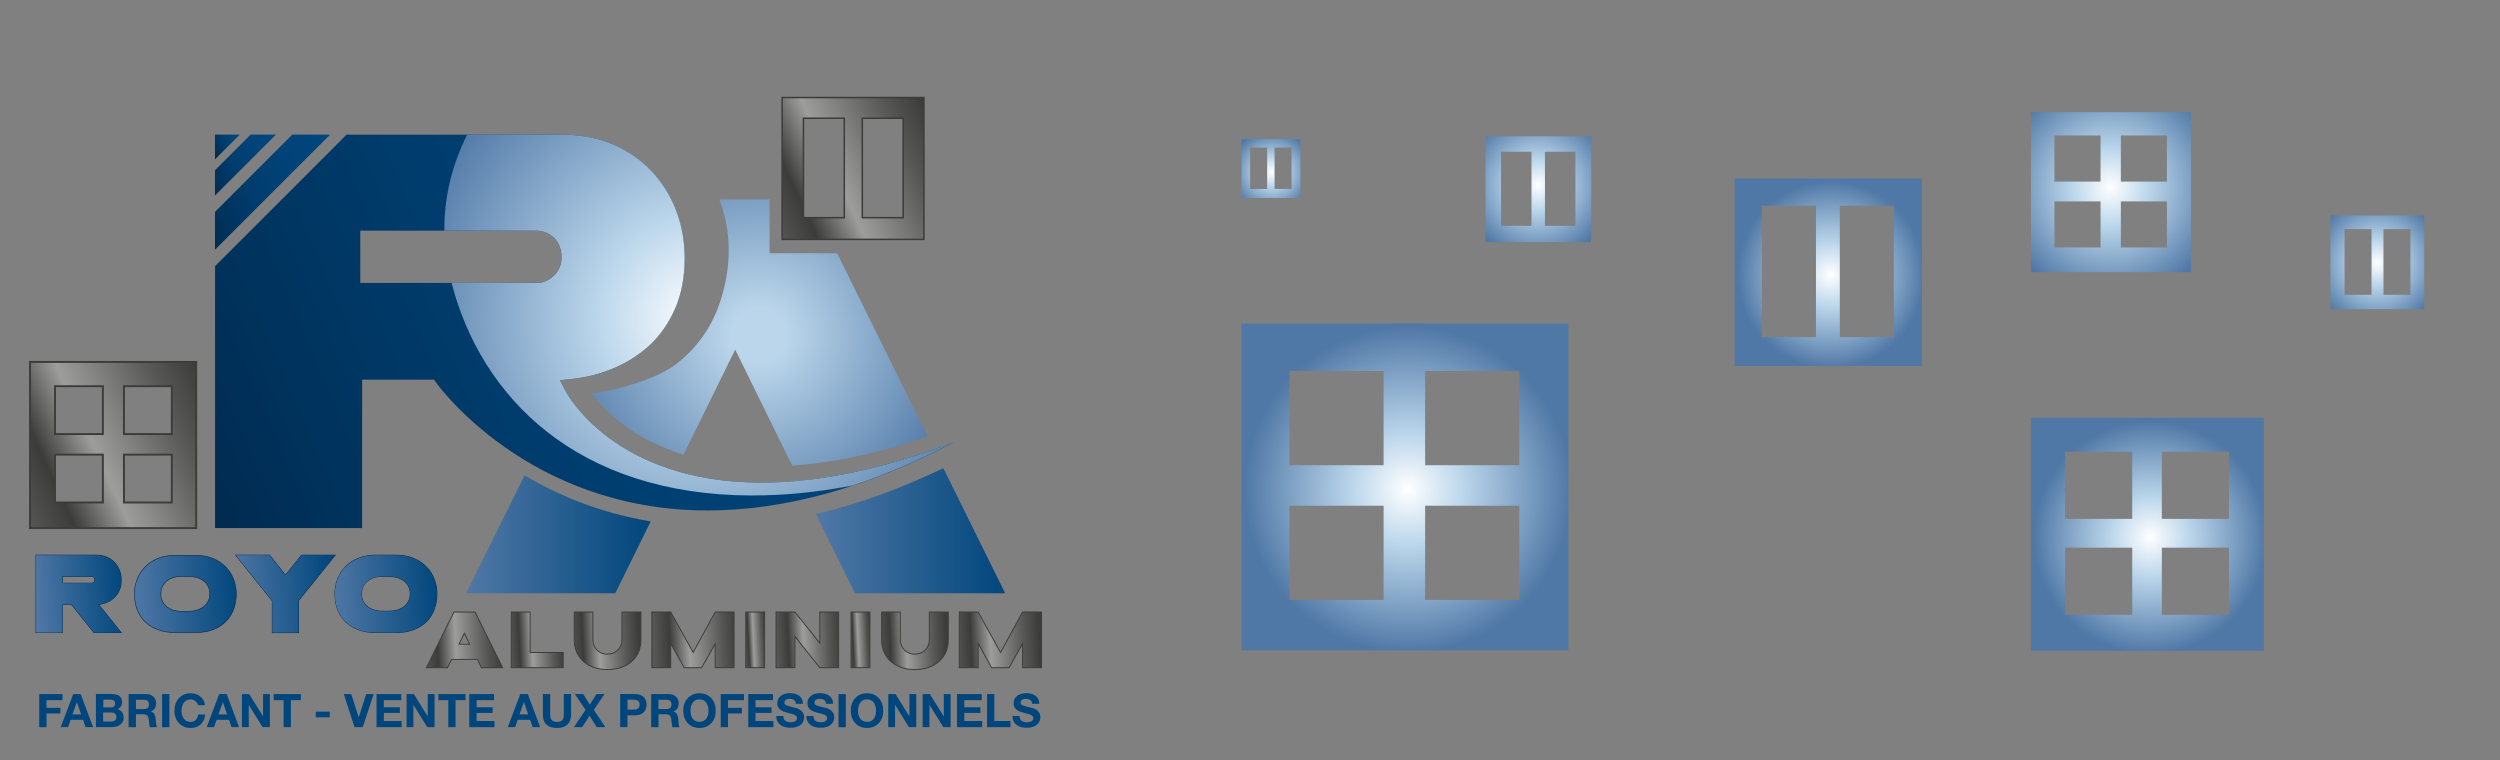 <svg xmlns="http://www.w3.org/2000/svg" xmlns:xlink="http://www.w3.org/1999/xlink" id="logo" viewBox="0 0 411.05 125.04"><rect x="0" y="0" width="411.05" height="125.04" fill="#808080" stroke="none"/><defs><linearGradient id="D&#xE9;grad&#xE9;_sans_nom_22" x1="-119.75" y1="81.51" x2="-118.75" y2="81.51" gradientTransform="translate(10645.95 -16719.03) rotate(-23.48) scale(137.18)" gradientUnits="userSpaceOnUse"><stop offset="0" stop-color="#012b51"></stop><stop offset=".01" stop-color="#012b51"></stop><stop offset=".15" stop-color="#00335d"></stop><stop offset=".4" stop-color="#003d6e"></stop><stop offset=".67" stop-color="#004378"></stop><stop offset="1" stop-color="#00467c"></stop></linearGradient><radialGradient id="D&#xE9;grad&#xE9;_sans_nom_30" cx="-110.66" cy="62.35" fx="-110.66" fy="62.35" r="1" gradientTransform="translate(-2621.55 5836.48) rotate(144.72) scale(50.38)" gradientUnits="userSpaceOnUse"><stop offset="0" stop-color="#fff"></stop><stop offset="0" stop-color="#fff"></stop><stop offset=".34" stop-color="#bbd6eb"></stop><stop offset="1" stop-color="#5078a6"></stop></radialGradient><linearGradient id="D&#xE9;grad&#xE9;_sans_nom_16" x1="-116.04" y1="120.57" x2="-115.04" y2="120.57" gradientTransform="translate(1908.6 -2165.13) rotate(-4.09) scale(17.61)" gradientUnits="userSpaceOnUse"><stop offset="0" stop-color="#5078a6"></stop><stop offset="1" stop-color="#00467c"></stop></linearGradient><linearGradient id="D&#xE9;grad&#xE9;_sans_nom_11" x1="-115.99" y1="121.74" x2="-114.99" y2="121.74" gradientTransform="translate(1874.29 -2126.9) rotate(-4.09) scale(17.16)" gradientUnits="userSpaceOnUse"><stop offset="0" stop-color="#5078a6"></stop><stop offset="1" stop-color="#00467c"></stop></linearGradient><linearGradient id="D&#xE9;grad&#xE9;_sans_nom_16-2" x1="-116.04" y1="120.58" x2="-115.04" y2="120.58" gradientTransform="translate(1941.47 -2165.04) rotate(-4.09) scale(17.61)" xlink:href="#D&#xE9;grad&#xE9;_sans_nom_16"></linearGradient><linearGradient id="D&#xE9;grad&#xE9;_sans_nom_12" x1="-115.66" y1="128.82" x2="-114.66" y2="128.82" gradientTransform="translate(1583.37 -1933.51) rotate(-4.09) scale(14.86)" gradientUnits="userSpaceOnUse"><stop offset="0" stop-color="#5078a6"></stop><stop offset="1" stop-color="#00467c"></stop></linearGradient><clipPath id="clippath"><path d="M76.35,104.12l.88,1.8h-1.75l.88-1.8ZM74.63,100.63l-4.52,9.15h3.46l.68-1.36h4.25l.64,1.36h3.49l-4.52-9.15h-3.48Z" fill="none" stroke-width="0"></path></clipPath><linearGradient id="D&#xE9;grad&#xE9;_sans_nom_19" x1="-113.8" y1="136.57" x2="-112.8" y2="136.57" gradientTransform="translate(1542.01 -1661.55) scale(12.94)" gradientUnits="userSpaceOnUse"><stop offset="0" stop-color="#575756"></stop><stop offset=".19" stop-color="#3c3c3b"></stop><stop offset=".42" stop-color="#9d9d9c"></stop><stop offset=".81" stop-color="#575756"></stop><stop offset="1" stop-color="#3c3c3b"></stop></linearGradient><clipPath id="clippath-1"><polygon points="84.07 100.63 84.07 109.77 84.07 109.78 92.6 109.78 92.6 107.28 87.16 107.28 87.16 100.63 84.07 100.63" fill="none" stroke-width="0"></polygon></clipPath><linearGradient id="D&#xE9;grad&#xE9;_sans_nom_19-2" x1="-111.88" y1="163.55" x2="-110.88" y2="163.55" gradientTransform="translate(1085.02 -1358.32) scale(8.95)" xlink:href="#D&#xE9;grad&#xE9;_sans_nom_19"></linearGradient><clipPath id="clippath-2"><path d="M102.25,100.63v4.57c0,.33-.06.64-.17.92-.12.28-.29.53-.5.75-.21.22-.47.39-.76.51-.3.12-.62.18-.97.18s-.66-.06-.95-.18c-.29-.12-.54-.29-.75-.5-.21-.21-.37-.46-.49-.75-.12-.29-.18-.59-.18-.93v-4.57h-3.08v4.56c0,.78.14,1.47.42,2.07.28.61.67,1.12,1.16,1.54.49.42,1.07.74,1.73.96.67.22,1.39.33,2.17.33s1.5-.11,2.17-.33c.67-.22,1.25-.54,1.75-.96.49-.42.88-.93,1.15-1.54.28-.6.42-1.29.42-2.07v-4.55h0s-3.11-.01-3.11-.01Z" fill="none" stroke-width="0"></path></clipPath><linearGradient id="D&#xE9;grad&#xE9;_sans_nom_19-3" x1="-113.21" y1="144.76" x2="-112.21" y2="144.76" gradientTransform="translate(1384.26 -1544.2) scale(11.4)" xlink:href="#D&#xE9;grad&#xE9;_sans_nom_19"></linearGradient><clipPath id="clippath-3"><polygon points="117.59 100.63 113.96 107.28 110.28 100.63 107.18 100.63 107.18 109.77 107.18 109.78 110.28 109.78 110.28 105.79 112.49 109.78 115.36 109.78 117.59 105.86 117.59 109.78 120.69 109.78 120.69 100.64 120.69 100.63 117.59 100.63" fill="none" stroke-width="0"></polygon></clipPath><linearGradient id="D&#xE9;grad&#xE9;_sans_nom_19-4" x1="-114.1" y1="132.32" x2="-113.1" y2="132.32" gradientTransform="translate(1694.6 -1735.91) scale(13.91)" xlink:href="#D&#xE9;grad&#xE9;_sans_nom_19"></linearGradient><clipPath id="clippath-4"><polygon points="122.62 100.63 122.62 100.63 122.62 109.77 122.62 109.78 125.72 109.78 125.72 100.64 125.72 100.63 122.62 100.63" fill="none" stroke-width="0"></polygon></clipPath><linearGradient id="D&#xE9;grad&#xE9;_sans_nom_19-5" x1="-102.27" y1="298.53" x2="-101.27" y2="298.53" gradientTransform="translate(482.36 -945.5) scale(3.52)" xlink:href="#D&#xE9;grad&#xE9;_sans_nom_19"></linearGradient><clipPath id="clippath-5"><polygon points="134.79 100.63 134.79 105.73 130.7 100.63 127.6 100.63 127.6 109.77 127.6 109.78 130.7 109.78 130.7 104.64 134.79 109.78 137.89 109.78 137.89 100.63 137.89 100.63 134.79 100.63" fill="none" stroke-width="0"></polygon></clipPath><linearGradient id="D&#xE9;grad&#xE9;_sans_nom_19-6" x1="-112.9" y1="149.21" x2="-111.9" y2="149.21" gradientTransform="translate(1335.6 -1491.64) scale(10.7)" xlink:href="#D&#xE9;grad&#xE9;_sans_nom_19"></linearGradient><clipPath id="clippath-6"><polygon points="139.93 100.63 139.93 100.63 139.93 109.77 139.93 109.78 143.02 109.78 143.02 100.64 143.02 100.63 139.93 100.63" fill="none" stroke-width="0"></polygon></clipPath><linearGradient id="D&#xE9;grad&#xE9;_sans_nom_19-7" x1="-102.27" y1="298.59" x2="-101.27" y2="298.59" gradientTransform="translate(499.56 -945.42) scale(3.52)" xlink:href="#D&#xE9;grad&#xE9;_sans_nom_19"></linearGradient><clipPath id="clippath-7"><path d="M152.8,100.63v4.57c0,.33-.06.64-.18.92-.12.28-.28.53-.49.75-.21.22-.47.39-.76.51-.3.12-.62.18-.97.18-.33,0-.65-.06-.95-.18-.29-.12-.54-.29-.75-.5-.21-.21-.37-.46-.49-.75-.12-.29-.18-.59-.18-.93v-4.57h-3.08v4.56c0,.78.14,1.47.43,2.07.28.61.67,1.12,1.15,1.54.49.42,1.07.74,1.73.96.67.22,1.39.33,2.16.33s1.5-.11,2.17-.33c.67-.22,1.25-.54,1.74-.96.49-.42.88-.93,1.16-1.54.28-.6.42-1.29.42-2.07v-4.55h0s-3.11-.01-3.11-.01Z" fill="none" stroke-width="0"></path></clipPath><linearGradient id="D&#xE9;grad&#xE9;_sans_nom_19-8" x1="-113.21" y1="144.76" x2="-112.21" y2="144.76" gradientTransform="translate(1434.81 -1544.2) scale(11.4)" xlink:href="#D&#xE9;grad&#xE9;_sans_nom_19"></linearGradient><clipPath id="clippath-8"><polygon points="168.13 100.63 164.51 107.28 160.83 100.63 157.73 100.63 157.73 109.77 157.73 109.78 160.83 109.78 160.83 105.79 163.04 109.78 165.91 109.78 168.13 105.86 168.13 109.78 171.23 109.78 171.23 100.64 171.23 100.63 168.13 100.63" fill="none" stroke-width="0"></polygon></clipPath><linearGradient id="D&#xE9;grad&#xE9;_sans_nom_19-9" x1="-114.1" y1="132.31" x2="-113.1" y2="132.31" gradientTransform="translate(1745.26 -1735.99) scale(13.92)" xlink:href="#D&#xE9;grad&#xE9;_sans_nom_19"></linearGradient><linearGradient id="D&#xE9;grad&#xE9;_sans_nom_16-3" x1="-115.07" y1="101.75" x2="-114.07" y2="101.75" gradientTransform="translate(3565.68 -2997.46) scale(30.32)" xlink:href="#D&#xE9;grad&#xE9;_sans_nom_16"></linearGradient><linearGradient id="D&#xE9;grad&#xE9;_sans_nom_16-4" x1="-115.14" y1="101.11" x2="-114.14" y2="101.11" gradientTransform="translate(3715.31 -3057.36) scale(31.1)" xlink:href="#D&#xE9;grad&#xE9;_sans_nom_16"></linearGradient><radialGradient id="D&#xE9;grad&#xE9;_sans_nom_18" cx="-102.48" cy="59.82" fx="-102.48" fy="59.82" r="1" gradientTransform="translate(-527.12 4139.92) rotate(129.34) scale(34.86)" gradientUnits="userSpaceOnUse"><stop offset="0" stop-color="#bbd6eb"></stop><stop offset=".13" stop-color="#bbd6eb"></stop><stop offset="1" stop-color="#5078a6"></stop></radialGradient><clipPath id="clippath-9"><path d="M9.04,74.74h7.87v7.87h-7.87v-7.87ZM20.38,74.74h7.87v7.87h-7.87v-7.87ZM9.04,63.49h7.87v7.87h-7.87v-7.87ZM20.38,63.49h7.87v7.87h-7.87v-7.87ZM4.94,59.52h0v27.32h27.32v-27.32H4.94Z" fill="none" stroke-width="0"></path></clipPath><linearGradient id="D&#xE9;grad&#xE9;_sans_nom_19-10" x1="-124.84" y1="96.61" x2="-123.84" y2="96.61" gradientTransform="translate(4528.27 -3430.87) scale(36.27)" xlink:href="#D&#xE9;grad&#xE9;_sans_nom_19"></linearGradient><clipPath id="clippath-10"><path d="M132.1,19.44h6.72v16.35h-6.72v-16.35ZM141.79,19.44h6.72v16.35h-6.72v-16.35ZM128.6,16.05h0v23.32h23.31v-23.31h0s-23.31,0-23.31,0Z" fill="none" stroke-width="0"></path></clipPath><linearGradient id="D&#xE9;grad&#xE9;_sans_nom_19-11" x1="-125.99" y1="100.14" x2="-124.99" y2="100.14" gradientTransform="translate(4024.92 -3072.22) scale(30.96)" xlink:href="#D&#xE9;grad&#xE9;_sans_nom_19"></linearGradient><linearGradient id="D&#xE9;grad&#xE9;_sans_nom_22-2" x1="-160.35" y1="216.36" x2="-159.35" y2="216.36" gradientTransform="translate(360.46 -1379.45) rotate(-23.48) scale(5.35)" xlink:href="#D&#xE9;grad&#xE9;_sans_nom_22"></linearGradient><linearGradient id="D&#xE9;grad&#xE9;_sans_nom_22-3" x1="-127.18" y1="106.17" x2="-126.18" y2="106.17" gradientTransform="translate(1884.93 -3651.98) rotate(-23.48) scale(24.91)" xlink:href="#D&#xE9;grad&#xE9;_sans_nom_22"></linearGradient><linearGradient id="D&#xE9;grad&#xE9;_sans_nom_22-4" x1="-135.26" y1="133.03" x2="-134.26" y2="133.03" gradientTransform="translate(970.5 -2288.84) rotate(-23.48) scale(13.18)" xlink:href="#D&#xE9;grad&#xE9;_sans_nom_22"></linearGradient><clipPath id="clippath-11"><rect x="375.49" y="27.74" width="30.79" height="30.79" fill="none" stroke-width="0"></rect></clipPath><clipPath id="clippath-12"><path d="M385.49,37.67h4.44v10.8h-4.44v-10.8ZM391.89,37.67h4.44v10.8h-4.44v-10.8ZM383.18,35.43h0v15.41h15.41v-15.41h-15.41Z" fill="none" stroke-width="0"></path></clipPath><radialGradient id="D&#xE9;grad&#xE9;_sans_nom_30-2" cx="-164.31" cy="131.38" fx="-164.31" fy="131.38" r="1" gradientTransform="translate(2180.17 -1387.53) scale(10.89)" xlink:href="#D&#xE9;grad&#xE9;_sans_nom_30"></radialGradient><clipPath id="clippath-13"><rect x="333.93" y="68.69" width="38.31" height="38.31" fill="none" stroke-width="0"></rect></clipPath><clipPath id="clippath-14"><path d="M339.54,90.05h11.04v11.04h-11.04v-11.04ZM355.45,90.05h11.04v11.04h-11.04v-11.04ZM339.54,74.27h11.04v11.04h-11.04v-11.04ZM355.45,74.27h11.04v11.04h-11.04v-11.04ZM333.93,107.01h38.31v-38.31h-38.31v38.31Z" fill="none" stroke-width="0"></path></clipPath><radialGradient id="D&#xE9;grad&#xE9;_sans_nom_30-3" cx="-122.91" cy="116.74" fx="-122.91" fy="116.74" r="1" gradientTransform="translate(-2001.44 -2148.42) rotate(-180) scale(19.16 -19.16)" xlink:href="#D&#xE9;grad&#xE9;_sans_nom_30"></radialGradient><clipPath id="clippath-15"><rect x="204.13" y="53.18" width="53.75" height="53.75" fill="none" stroke-width="0"></rect></clipPath><clipPath id="clippath-16"><path d="M212.01,83.15h15.48v15.49h-15.48v-15.49ZM234.32,83.15h15.49v15.49h-15.49v-15.49ZM212.01,61h15.48v15.49h-15.48v-15.49ZM234.32,61h15.49v15.49h-15.49v-15.49ZM204.13,106.93h53.75v-53.75h-53.75v53.75Z" fill="none" stroke-width="0"></path></clipPath><radialGradient id="D&#xE9;grad&#xE9;_sans_nom_30-4" cx="-121.53" cy="105.05" fx="-121.53" fy="105.05" r="1" gradientTransform="translate(-3035.27 -2743.24) rotate(-180) scale(26.88 -26.88)" xlink:href="#D&#xE9;grad&#xE9;_sans_nom_30"></radialGradient><clipPath id="clippath-17"><rect x="320.84" y="5.35" width="52.49" height="52.49" fill="none" stroke-width="0"></rect></clipPath><clipPath id="clippath-18"><path d="M337.79,33.11h7.58v7.58h-7.58v-7.58ZM348.71,33.11h7.58v7.58h-7.58v-7.58ZM337.79,22.27h7.58v7.59h-7.58v-7.59ZM348.71,22.27h7.58v7.59h-7.58v-7.59ZM333.93,18.44h0v26.32h26.32v-26.32h-26.32Z" fill="none" stroke-width="0"></path></clipPath><radialGradient id="D&#xE9;grad&#xE9;_sans_nom_30-5" cx="-152.59" cy="100.43" fx="-152.59" fy="100.43" r="1" gradientTransform="translate(2213.53 -2804.16) rotate(-90) scale(18.58 -18.58)" xlink:href="#D&#xE9;grad&#xE9;_sans_nom_30"></radialGradient><clipPath id="clippath-19"><rect x="285.19" y="29.35" width="30.81" height="30.81" fill="none" stroke-width="0"></rect></clipPath><clipPath id="clippath-20"><path d="M289.7,33.83h8.88v21.6h-8.88v-21.6ZM302.5,33.83h8.88v21.6h-8.88v-21.6ZM285.19,60.16h30.81v-30.81h-30.81v30.81Z" fill="none" stroke-width="0"></path></clipPath><radialGradient id="D&#xE9;grad&#xE9;_sans_nom_30-6" cx="-124.08" cy="126.64" fx="-124.08" fy="126.64" r="1" gradientTransform="translate(-1611.04 -1906.36) rotate(-180) scale(15.41 -15.41)" xlink:href="#D&#xE9;grad&#xE9;_sans_nom_30"></radialGradient><clipPath id="clippath-21"><rect x="235.58" y="13.75" width="34.73" height="34.73" fill="none" stroke-width="0"></rect></clipPath><clipPath id="clippath-22"><path d="M246.8,24.95h5.01v12.18h-5.01v-12.18ZM254.02,24.95h5.01v12.18h-5.01v-12.18ZM244.25,22.42h0v17.38h0s17.38,0,17.38,0h0v-17.38h0s-17.38,0-17.38,0Z" fill="none" stroke-width="0"></path></clipPath><radialGradient id="D&#xE9;grad&#xE9;_sans_nom_30-7" cx="-169.37" cy="114.2" fx="-169.37" fy="114.2" r="1" gradientTransform="translate(1655.7 -2049.29) rotate(-90) scale(12.28 -12.28)" xlink:href="#D&#xE9;grad&#xE9;_sans_nom_30"></radialGradient><clipPath id="clippath-23"><rect x="199.29" y="18.03" width="19.36" height="19.36" fill="none" stroke-width="0"></rect></clipPath><clipPath id="clippath-24"><path d="M205.55,24.27h2.79v6.79h-2.79v-6.79ZM209.57,24.27h2.79v6.79h-2.79v-6.79ZM204.13,22.86v9.69h0s9.69,0,9.69,0h0v-9.69h-9.69Z" fill="none" stroke-width="0"></path></clipPath><radialGradient id="D&#xE9;grad&#xE9;_sans_nom_30-8" cx="-210.07" cy="144.49" fx="-210.07" fy="144.49" r="1" gradientTransform="translate(1198.44 -1410.78) rotate(-90) scale(6.85 -6.85)" xlink:href="#D&#xE9;grad&#xE9;_sans_nom_30"></radialGradient></defs><path d="M18.34,114.12c.26,0,.5.02.71.07.21.04.4.12.55.22.15.1.27.24.35.42.08.17.12.39.12.64,0,.27-.06.5-.19.68-.12.18-.31.33-.55.45.34.1.59.27.75.51.16.24.25.53.25.87,0,.27-.05.51-.16.71-.11.2-.25.37-.43.49-.18.13-.39.22-.62.28-.23.06-.47.09-.71.09h-2.64v-5.45h2.56ZM18.19,116.32c.21,0,.39-.05.53-.15.14-.1.21-.27.21-.5,0-.13-.02-.23-.07-.31-.05-.08-.11-.14-.18-.19-.08-.05-.16-.08-.26-.1-.1-.02-.2-.03-.31-.03h-1.12v1.27h1.21ZM18.26,118.63c.12,0,.23-.01.33-.03.11-.02.2-.06.28-.11.08-.05.15-.13.19-.22.05-.09.07-.21.07-.35,0-.28-.08-.48-.24-.6-.16-.12-.37-.18-.63-.18h-1.3v1.49h1.28Z" fill="#00467c" stroke-width="0"></path><path d="M24.08,114.12c.24,0,.46.04.66.12.19.08.36.19.5.32.14.14.25.3.32.48.07.18.11.38.11.58,0,.32-.07.6-.2.83-.13.23-.35.41-.66.53h0c.15.06.27.12.37.2.1.08.18.18.24.3.06.11.1.24.13.38.03.14.05.28.06.41,0,.09,0,.19.02.31,0,.12.01.24.03.36.01.12.03.24.06.35.03.11.07.2.13.28h-1.2c-.07-.17-.11-.38-.12-.62-.02-.24-.04-.47-.07-.68-.04-.29-.13-.49-.26-.63-.13-.13-.35-.2-.65-.2h-1.2v2.13h-1.2v-5.45h2.94ZM23.66,116.58c.27,0,.48-.06.62-.18.14-.12.21-.32.21-.59s-.07-.46-.21-.58c-.14-.12-.34-.18-.62-.18h-1.31v1.53h1.31Z" fill="#00467c" stroke-width="0"></path><rect x="26.65" y="114.12" width="1.2" height="5.45" fill="#00467c" stroke-width="0"></rect><path d="M32.39,115.57c-.07-.11-.16-.21-.27-.3-.11-.09-.23-.15-.36-.2-.14-.05-.28-.07-.42-.07-.27,0-.5.05-.69.16-.19.11-.34.24-.46.42-.12.18-.2.38-.26.6-.05.22-.08.45-.08.69s.03.45.08.67c.05.22.14.41.26.58.12.17.27.31.46.42.19.1.42.16.69.16.37,0,.65-.11.86-.34.2-.22.33-.52.38-.88h1.16c-.03.34-.11.65-.24.92-.13.28-.29.51-.5.7-.21.19-.45.34-.73.44-.28.1-.59.15-.92.15-.42,0-.79-.07-1.12-.22-.33-.14-.61-.34-.84-.6-.23-.25-.4-.55-.53-.9-.12-.34-.18-.71-.18-1.11s.06-.78.18-1.13c.12-.35.3-.65.53-.91.23-.26.51-.46.84-.61.33-.15.71-.22,1.12-.22.3,0,.58.04.85.13.27.09.51.21.72.38.21.16.38.37.52.61.14.24.22.53.26.84h-1.16c-.02-.14-.07-.26-.14-.38" fill="#00467c" stroke-width="0"></path><path d="M37.27,114.12l2.04,5.44h-1.24l-.41-1.21h-2.04l-.43,1.21h-1.21l2.06-5.44h1.23ZM37.34,117.46l-.69-2h-.02l-.71,2h1.41Z" fill="#00467c" stroke-width="0"></path><polygon points="40.97 114.12 43.24 117.77 43.25 117.77 43.25 114.12 44.37 114.12 44.37 119.56 43.18 119.56 40.91 115.92 40.9 115.92 40.9 119.56 39.78 119.56 39.78 114.12 40.97 114.12" fill="#00467c" stroke-width="0"></polygon><polygon points="45 115.12 45 114.12 49.46 114.12 49.46 115.12 47.83 115.12 47.83 119.56 46.63 119.56 46.63 115.12 45 115.12" fill="#00467c" stroke-width="0"></polygon><rect x="51.92" y="117.01" width="2.29" height=".93" fill="#00467c" stroke-width="0"></rect><polygon points="58.29 119.56 56.53 114.12 57.75 114.12 58.97 117.94 58.98 117.94 60.21 114.12 61.44 114.12 59.64 119.56 58.29 119.56" fill="#00467c" stroke-width="0"></polygon><polygon points="65.98 114.12 65.98 115.12 63.11 115.12 63.11 116.29 65.75 116.29 65.75 117.22 63.11 117.22 63.11 118.55 66.04 118.55 66.04 119.56 61.91 119.56 61.91 114.12 65.98 114.12" fill="#00467c" stroke-width="0"></polygon><polygon points="68.04 114.12 70.31 117.77 70.33 117.77 70.33 114.12 71.45 114.12 71.45 119.56 70.25 119.56 67.99 115.92 67.97 115.92 67.97 119.56 66.85 119.56 66.85 114.12 68.04 114.12" fill="#00467c" stroke-width="0"></polygon><polygon points="72.08 115.12 72.08 114.12 76.54 114.12 76.54 115.12 74.9 115.12 74.9 119.56 73.71 119.56 73.71 115.12 72.08 115.12" fill="#00467c" stroke-width="0"></polygon><polygon points="81.23 114.12 81.23 115.12 78.36 115.12 78.36 116.29 81 116.29 81 117.22 78.36 117.22 78.36 118.55 81.3 118.55 81.3 119.56 77.16 119.56 77.16 114.12 81.23 114.12" fill="#00467c" stroke-width="0"></polygon><path d="M86.78,114.12l2.04,5.44h-1.24l-.41-1.21h-2.04l-.43,1.21h-1.21l2.06-5.44h1.23ZM86.84,117.46l-.69-2h-.02l-.71,2h1.41Z" fill="#00467c" stroke-width="0"></path><path d="M93.29,119.15c-.41.36-.98.54-1.71.54s-1.31-.18-1.71-.53-.61-.9-.61-1.65v-3.39h1.2v3.39c0,.15.01.29.04.43.02.14.08.27.16.38.08.11.19.2.34.27.15.07.34.1.58.1.43,0,.72-.1.88-.29.16-.19.24-.49.24-.9v-3.39h1.2v3.39c0,.74-.21,1.28-.62,1.64" fill="#00467c" stroke-width="0"></path><polygon points="94.52 114.12 95.9 114.12 96.97 115.86 98.08 114.12 99.39 114.12 97.64 116.72 99.54 119.56 98.12 119.56 96.93 117.68 95.71 119.56 94.37 119.56 96.27 116.71 94.52 114.12" fill="#00467c" stroke-width="0"></polygon><path d="M104.43,114.12c.34,0,.63.05.87.15.24.1.43.23.58.39.15.16.26.35.33.56.07.21.1.43.1.65s-.03.43-.1.64c-.07.21-.18.4-.33.56-.15.16-.35.29-.58.39s-.53.15-.87.15h-1.26v1.95h-1.2v-5.45h2.45ZM104.11,116.68c.14,0,.27,0,.4-.03.13-.02.24-.06.34-.12.1-.06.17-.14.23-.25.06-.11.09-.25.09-.42s-.03-.31-.09-.42c-.06-.11-.14-.19-.23-.25-.1-.06-.21-.1-.34-.12-.13-.02-.26-.03-.4-.03h-.93v1.63h.93Z" fill="#00467c" stroke-width="0"></path><path d="M110,114.12c.24,0,.46.04.66.12.2.08.36.19.5.32.14.14.25.3.32.48.07.18.11.38.11.58,0,.32-.07.6-.2.83-.13.23-.35.41-.66.53h0c.15.06.27.12.37.2.1.08.18.18.24.3.06.11.1.24.13.38.03.14.05.28.06.41,0,.09,0,.19.02.31,0,.12.01.24.03.36.01.12.03.24.06.35.03.11.07.2.13.28h-1.2c-.07-.17-.11-.38-.12-.62-.02-.24-.04-.47-.07-.68-.04-.29-.13-.49-.26-.63-.13-.13-.35-.2-.65-.2h-1.2v2.13h-1.2v-5.45h2.94ZM109.57,116.58c.27,0,.48-.06.62-.18.14-.12.21-.32.21-.59s-.07-.46-.21-.58c-.14-.12-.34-.18-.62-.18h-1.31v1.53h1.31Z" fill="#00467c" stroke-width="0"></path><path d="M112.52,115.73c.12-.35.3-.65.53-.91.23-.26.51-.46.84-.61.33-.15.71-.22,1.12-.22s.8.07,1.13.22c.33.15.61.35.84.61.23.26.4.56.53.91.12.35.18.73.18,1.13s-.06.77-.18,1.11c-.12.34-.3.64-.53.9-.23.26-.51.45-.84.6-.33.15-.71.22-1.13.22s-.79-.07-1.12-.22c-.33-.14-.61-.34-.84-.6-.23-.25-.4-.55-.53-.9-.12-.34-.18-.71-.18-1.11s.06-.78.18-1.13M113.61,117.53c.05.22.14.41.25.58.12.17.27.31.46.42.19.1.42.16.69.16s.5-.05.69-.16c.19-.1.34-.24.46-.42.12-.17.2-.37.25-.58.05-.22.08-.44.08-.67s-.03-.47-.08-.69c-.05-.22-.14-.42-.25-.6-.12-.18-.27-.32-.46-.42-.19-.1-.42-.16-.69-.16s-.5.05-.69.16c-.19.1-.34.24-.46.42-.12.18-.2.38-.25.6-.05.22-.08.46-.08.69s.03.45.08.67" fill="#00467c" stroke-width="0"></path><polygon points="122.33 114.12 122.33 115.12 119.7 115.12 119.7 116.38 121.98 116.38 121.98 117.31 119.7 117.31 119.7 119.56 118.5 119.56 118.5 114.12 122.33 114.12" fill="#00467c" stroke-width="0"></polygon><polygon points="127.1 114.12 127.1 115.12 124.22 115.12 124.22 116.29 126.86 116.29 126.86 117.22 124.22 117.22 124.22 118.55 127.16 118.55 127.16 119.56 123.03 119.56 123.03 114.12 127.1 114.12" fill="#00467c" stroke-width="0"></polygon><path d="M128.88,118.22c.07.13.15.23.26.31.11.08.24.14.39.17.15.04.3.06.46.06.11,0,.22,0,.34-.03.12-.02.24-.05.34-.1.11-.05.2-.12.27-.21s.11-.2.11-.34c0-.15-.05-.27-.14-.36-.09-.09-.22-.17-.37-.23-.15-.06-.33-.11-.52-.16-.19-.05-.39-.1-.59-.15-.2-.05-.4-.11-.6-.19-.19-.07-.37-.17-.52-.29-.15-.12-.28-.26-.37-.44-.09-.17-.14-.39-.14-.64,0-.28.06-.52.18-.73.12-.21.28-.38.47-.52.19-.14.41-.24.66-.3.24-.07.49-.1.73-.1.28,0,.56.03.82.09.26.06.49.17.7.31.2.14.36.32.48.55.12.22.18.49.18.8h-1.16c0-.16-.04-.3-.1-.4-.06-.11-.14-.19-.23-.25-.1-.06-.21-.1-.33-.13-.12-.03-.26-.04-.41-.04-.1,0-.19.01-.29.03-.1.02-.18.06-.26.11-.08.05-.14.11-.19.19-.05.08-.08.17-.08.29,0,.11.02.19.06.26.04.07.12.13.24.18.12.05.29.11.5.17.21.05.49.13.83.21.1.02.24.06.42.11.18.05.36.14.54.26s.33.27.46.47c.13.2.2.45.2.75,0,.25-.05.48-.15.69-.1.21-.24.4-.43.55-.19.15-.43.28-.71.36-.28.09-.61.13-.98.13-.3,0-.59-.04-.87-.11-.28-.07-.53-.19-.75-.35-.22-.16-.39-.36-.51-.6-.13-.24-.19-.53-.18-.87h1.16c0,.18.03.34.1.47" fill="#00467c" stroke-width="0"></path><path d="M133.83,118.22c.07.13.15.23.26.31.11.08.24.14.39.17.15.04.3.06.46.06.11,0,.22,0,.34-.03.12-.02.24-.05.34-.1.11-.05.2-.12.27-.21s.11-.2.11-.34c0-.15-.05-.27-.14-.36-.09-.09-.22-.17-.37-.23-.15-.06-.33-.11-.52-.16-.19-.05-.39-.1-.59-.15-.2-.05-.4-.11-.6-.19-.19-.07-.37-.17-.52-.29-.15-.12-.28-.26-.37-.44-.09-.17-.14-.39-.14-.64,0-.28.06-.52.18-.73.12-.21.28-.38.47-.52.19-.14.41-.24.66-.3.24-.07.49-.1.73-.1.28,0,.56.03.82.09.26.06.49.17.7.31.2.14.36.32.48.55.12.22.18.49.18.8h-1.16c0-.16-.04-.3-.1-.4-.06-.11-.14-.19-.23-.25-.1-.06-.21-.1-.33-.13-.12-.03-.26-.04-.41-.04-.1,0-.19.01-.29.03-.1.02-.18.06-.26.11-.08.05-.14.11-.19.19-.05.08-.08.17-.08.29,0,.11.02.19.06.26.04.07.12.13.24.18.12.05.29.11.5.17.21.05.49.13.83.21.1.02.24.06.42.11.18.05.36.14.54.26s.33.27.46.47c.13.2.2.45.2.75,0,.25-.05.48-.15.69-.1.21-.24.4-.43.55-.19.15-.43.28-.71.36-.28.09-.61.13-.98.13-.3,0-.59-.04-.87-.11-.28-.07-.53-.19-.75-.35-.22-.16-.39-.36-.51-.6-.13-.24-.19-.53-.18-.87h1.16c0,.18.03.34.1.47" fill="#00467c" stroke-width="0"></path><rect x="137.87" y="114.12" width="1.2" height="5.45" fill="#00467c" stroke-width="0"></rect><path d="M140.06,115.73c.12-.35.3-.65.53-.91.23-.26.51-.46.84-.61.33-.15.71-.22,1.12-.22s.8.07,1.13.22c.33.15.61.35.84.61.23.26.4.56.53.91.12.35.18.73.18,1.13s-.06.77-.18,1.11c-.12.34-.3.64-.53.9-.23.26-.51.45-.84.6-.33.15-.71.22-1.13.22s-.79-.07-1.12-.22c-.33-.14-.61-.34-.84-.6-.23-.25-.4-.55-.53-.9-.12-.34-.18-.71-.18-1.11s.06-.78.18-1.13M141.16,117.53c.05.22.14.41.25.58.12.17.27.31.46.42.19.1.42.16.69.16s.5-.05.69-.16c.19-.1.34-.24.46-.42.12-.17.2-.37.25-.58.05-.22.08-.44.08-.67s-.03-.47-.08-.69c-.05-.22-.14-.42-.25-.6-.12-.18-.27-.32-.46-.42-.19-.1-.42-.16-.69-.16s-.5.05-.69.16c-.19.1-.34.24-.46.42-.12.18-.2.38-.25.6-.05.22-.08.46-.08.69s.03.45.08.67" fill="#00467c" stroke-width="0"></path><polygon points="147.24 114.12 149.51 117.77 149.53 117.77 149.53 114.12 150.65 114.12 150.65 119.56 149.45 119.56 147.19 115.92 147.17 115.92 147.17 119.56 146.05 119.56 146.05 114.12 147.24 114.12" fill="#00467c" stroke-width="0"></polygon><polygon points="152.89 114.12 155.16 117.77 155.18 117.77 155.18 114.12 156.3 114.12 156.3 119.56 155.1 119.56 152.84 115.92 152.82 115.92 152.82 119.56 151.7 119.56 151.7 114.12 152.89 114.12" fill="#00467c" stroke-width="0"></polygon><polygon points="161.42 114.12 161.42 115.12 158.55 115.12 158.55 116.29 161.19 116.29 161.19 117.22 158.55 117.22 158.55 118.55 161.48 118.55 161.48 119.56 157.35 119.56 157.35 114.12 161.42 114.12" fill="#00467c" stroke-width="0"></polygon><polygon points="163.49 114.12 163.49 118.55 166.14 118.55 166.14 119.56 162.29 119.56 162.29 114.12 163.49 114.12" fill="#00467c" stroke-width="0"></polygon><path d="M167.73,118.22c.07.13.15.23.26.31.11.08.24.14.39.17.15.04.3.06.46.06.11,0,.22,0,.34-.03.12-.02.24-.05.34-.1.11-.05.2-.12.27-.21.07-.09.11-.2.11-.34,0-.15-.05-.27-.14-.36-.09-.09-.22-.17-.37-.23-.15-.06-.32-.11-.52-.16-.19-.05-.39-.1-.59-.15-.2-.05-.4-.11-.6-.19-.19-.07-.37-.17-.52-.29-.15-.12-.28-.26-.37-.44-.09-.17-.14-.39-.14-.64,0-.28.06-.52.18-.73.12-.21.28-.38.47-.52.19-.14.41-.24.66-.3.24-.07.49-.1.73-.1.28,0,.56.03.82.09.26.06.49.17.7.31.2.14.36.32.48.55.12.22.18.49.18.8h-1.16c0-.16-.04-.3-.1-.4-.06-.11-.14-.19-.23-.25-.1-.06-.21-.1-.33-.13-.12-.03-.26-.04-.41-.04-.1,0-.19.01-.29.03-.1.02-.18.06-.26.11-.08.05-.14.11-.19.19-.05.08-.08.17-.08.29,0,.11.02.19.06.26.04.07.12.13.24.18.12.05.29.11.5.17.21.05.49.13.83.21.1.02.24.06.42.11.18.05.36.14.54.26s.33.27.46.47c.13.2.19.45.19.75,0,.25-.05.48-.15.69-.1.21-.24.4-.43.55-.19.15-.43.28-.71.36-.28.09-.61.13-.98.13-.3,0-.59-.04-.87-.11-.28-.07-.53-.19-.75-.35-.21-.16-.39-.36-.51-.6-.13-.24-.19-.53-.18-.87h1.16c0,.18.03.34.1.47" fill="#00467c" stroke-width="0"></path><path d="M13.27,114.12l2.04,5.44h-1.24l-.41-1.21h-2.04l-.43,1.21h-1.21l2.06-5.44h1.23ZM13.34,117.46l-.69-2h-.02l-.71,2h1.41Z" fill="#00467c" stroke-width="0"></path><polygon points="10.28 114.12 10.28 115.12 7.65 115.12 7.65 116.38 9.93 116.38 9.93 117.31 7.65 117.31 7.65 119.56 6.45 119.56 6.45 114.12 10.28 114.12" fill="#00467c" stroke-width="0"></polygon><path d="M125.21,79.35c-24.2,0-31.99-14.56-32.31-15.18l-.85-1.66,1.86-.18c2.41-.24,4.79-.85,7.07-1.82,2.25-.96,4.25-2.26,5.96-3.88,1.68-1.6,3.05-3.6,4.08-5.97,1.01-2.36,1.53-5.11,1.53-8.19,0-2.77-.47-5.42-1.4-7.85-.93-2.43-2.28-4.6-4.02-6.45-1.73-1.85-3.86-3.33-6.35-4.41-2.48-1.08-5.36-1.62-8.57-1.62h-35.23l-21.62,21.62v43.06h24.18v-24.39h11.83l.38.54c.15.21,15.02,20.96,44.57,20.96,12.7,0,26.27-3.76,40.51-11.2-11.64,4.41-22.22,6.63-31.6,6.63ZM88.18,46.52h-28.94v-8.59h28.84c1.23,0,2.3.44,3.08,1.26.77.82,1.16,1.86,1.16,3.09s-.46,2.33-1.33,3.11c-.85.76-1.79,1.14-2.82,1.14Z" fill="url(#D&#xE9;grad&#xE9;_sans_nom_22)" stroke-width="0"></path><path d="M123.91,81.46c1.21,0,2.44-.03,3.69-.09,4.08-.19,8.41-.75,12.58-1.54,5.43-1.79,10.98-4.15,16.64-7.11-11.64,4.41-22.22,6.63-31.6,6.63-24.2,0-31.99-14.56-32.31-15.18l-.85-1.66,1.86-.19c2.42-.24,4.79-.85,7.07-1.82,2.25-.96,4.25-2.26,5.97-3.88,1.68-1.6,3.05-3.6,4.08-5.97,1.01-2.36,1.53-5.11,1.53-8.19,0-2.77-.47-5.42-1.4-7.85-.93-2.43-2.28-4.6-4.02-6.45-1.73-1.85-3.86-3.33-6.35-4.41-2.48-1.08-5.37-1.62-8.57-1.62h-15.41c-2.42,4.81-3.76,10.04-3.76,15.52,0,.1,0,.19,0,.28h15.03c1.23,0,2.3.44,3.08,1.26.77.82,1.16,1.86,1.16,3.09s-.46,2.33-1.33,3.11c-.85.76-1.79,1.14-2.82,1.14h-13.93c4.85,18.72,20.54,34.87,49.35,34.94h.31Z" fill="url(#D&#xE9;grad&#xE9;_sans_nom_30)" stroke-width="0"></path><path d="M70.14,93.27c-.56-.6-1.27-1.08-2.12-1.44-.85-.36-1.86-.54-3.01-.54h-3.12c-1.15,0-2.15.18-3.01.54-.85.36-1.56.84-2.12,1.44-.56.6-.98,1.28-1.26,2.03-.28.76-.42,1.53-.42,2.32,0,.85.13,1.66.39,2.42.26.77.67,1.45,1.23,2.04.56.59,1.27,1.05,2.12,1.4.86.35,1.89.52,3.09.52h3.09c1.2,0,2.23-.17,3.09-.52.86-.34,1.57-.81,2.12-1.4.56-.59.97-1.27,1.23-2.04.26-.77.39-1.58.39-2.42,0-.79-.14-1.56-.42-2.32-.28-.76-.7-1.43-1.26-2.03ZM67.18,98.87c-.19.36-.44.66-.76.9-.31.24-.69.43-1.12.55-.43.13-.89.19-1.37.19h-1.13c-.47,0-.91-.07-1.33-.2-.41-.13-.77-.32-1.07-.56-.3-.24-.54-.54-.72-.9-.18-.36-.26-.76-.26-1.21s.09-.87.26-1.22c.17-.36.41-.66.72-.91.31-.25.66-.44,1.07-.56.41-.13.85-.19,1.33-.19h1.13c.48,0,.94.06,1.37.18.43.12.8.3,1.12.54.32.24.57.55.76.91.19.36.28.78.28,1.25s-.09.87-.28,1.23Z" fill="none" stroke="#012b51" stroke-miterlimit="10" stroke-width=".16"></path><path d="M23.71,102.09c.56.59,1.26,1.05,2.12,1.4.86.35,1.89.52,3.09.52h3.09c1.2,0,2.23-.17,3.09-.52.86-.35,1.57-.81,2.13-1.4.55-.59.97-1.27,1.23-2.03.26-.77.39-1.58.39-2.42,0-.79-.14-1.56-.42-2.32-.28-.76-.7-1.43-1.26-2.04-.57-.6-1.27-1.08-2.12-1.44-.86-.36-1.86-.54-3.01-.54h-3.12c-1.15,0-2.15.18-3.01.54-.85.36-1.56.84-2.12,1.44-.56.6-.98,1.28-1.26,2.04-.28.76-.42,1.53-.42,2.32,0,.85.13,1.65.39,2.42.26.77.67,1.45,1.23,2.03ZM26.72,96.43c.18-.36.42-.66.72-.91.3-.25.66-.44,1.07-.56.41-.13.86-.19,1.33-.19h1.13c.48,0,.94.06,1.37.18.43.12.8.3,1.12.54.32.24.57.54.76.91.19.36.28.78.28,1.25s-.09.87-.28,1.23c-.19.35-.44.66-.76.9s-.69.42-1.12.55c-.43.13-.89.19-1.37.19h-1.13c-.47,0-.91-.07-1.33-.2-.41-.13-.77-.32-1.07-.56-.3-.24-.54-.54-.72-.9-.17-.36-.26-.76-.26-1.21s.09-.87.26-1.22Z" fill="url(#D&#xE9;grad&#xE9;_sans_nom_16)" stroke-width="0"></path><polygon points="38.79 91.29 44.31 91.29 46.94 94.6 49.58 91.29 55.08 91.29 49.08 98.74 49.08 104.01 44.78 104.01 44.78 98.79 38.79 91.29" fill="none" stroke="#012b51" stroke-miterlimit="10" stroke-width=".16"></polygon><polygon points="44.78 98.79 44.78 104.01 49.08 104.01 49.08 98.74 55.08 91.29 55.08 91.29 49.57 91.29 46.94 94.6 44.31 91.29 38.79 91.29 38.79 91.29 38.79 91.29 44.78 98.79" fill="url(#D&#xE9;grad&#xE9;_sans_nom_11)" stroke-width="0"></polygon><path d="M37.16,93.28c-.56-.6-1.27-1.08-2.12-1.44-.85-.36-1.86-.54-3.01-.54h-3.12c-1.15,0-2.15.18-3.01.54-.85.36-1.56.84-2.12,1.44-.56.6-.98,1.28-1.26,2.03-.28.76-.42,1.53-.42,2.32,0,.85.13,1.66.39,2.42.26.77.67,1.45,1.23,2.04.56.59,1.27,1.05,2.12,1.4.86.35,1.89.52,3.09.52h3.09c1.2,0,2.23-.17,3.09-.52.86-.34,1.57-.81,2.12-1.4.56-.59.97-1.27,1.23-2.04.26-.77.39-1.58.39-2.42,0-.79-.14-1.56-.42-2.32-.28-.76-.7-1.43-1.26-2.03ZM34.2,98.88c-.19.36-.44.66-.76.9-.31.24-.69.43-1.12.55-.43.13-.89.19-1.37.19h-1.13c-.47,0-.91-.07-1.33-.2-.41-.13-.77-.32-1.07-.56-.3-.24-.54-.54-.72-.9-.18-.36-.26-.76-.26-1.21s.09-.87.26-1.22c.17-.36.41-.66.72-.91.31-.25.66-.44,1.07-.56.41-.13.85-.19,1.33-.19h1.13c.48,0,.94.06,1.37.18.43.12.8.3,1.12.54.32.24.57.55.76.91.19.36.28.78.28,1.25s-.09.87-.28,1.23Z" fill="none" stroke="#012b51" stroke-miterlimit="10" stroke-width=".1"></path><path d="M56.69,102.09c.56.59,1.26,1.05,2.12,1.4.86.35,1.89.52,3.09.52h3.09c1.2,0,2.23-.17,3.09-.52.86-.35,1.57-.81,2.12-1.4.56-.59.97-1.27,1.23-2.03.26-.77.39-1.58.39-2.42,0-.79-.14-1.56-.42-2.32-.28-.76-.7-1.43-1.26-2.04-.56-.6-1.27-1.08-2.13-1.44-.85-.36-1.85-.54-3.01-.54h-3.12c-1.15,0-2.15.18-3.01.54-.86.36-1.56.84-2.13,1.44-.56.6-.98,1.28-1.26,2.04-.28.76-.42,1.53-.42,2.32,0,.85.13,1.65.39,2.42.26.77.67,1.45,1.22,2.03ZM59.7,96.43c.18-.36.41-.66.72-.91.3-.25.66-.44,1.07-.56.41-.13.86-.19,1.32-.19h1.13c.48,0,.94.06,1.37.18.43.12.8.3,1.11.54.32.24.56.54.75.91.19.36.28.78.28,1.25s-.09.87-.28,1.23c-.19.35-.44.66-.75.9-.31.24-.69.42-1.11.55-.43.13-.89.19-1.37.19h-1.13c-.47,0-.91-.07-1.32-.2-.41-.13-.77-.32-1.07-.56-.3-.24-.54-.54-.72-.9-.17-.36-.26-.76-.26-1.21s.09-.87.26-1.22Z" fill="url(#D&#xE9;grad&#xE9;_sans_nom_16-2)" stroke-width="0"></path><path d="M18.78,98.23c.34-.33.62-.73.83-1.21.21-.48.31-1.03.31-1.64,0-.56-.09-1.08-.28-1.57-.19-.49-.46-.92-.81-1.3-.35-.38-.78-.67-1.28-.89-.5-.22-1.08-.33-1.72-.33H5.93v12.71h4.32v-4.61h1.51l3.7,4.61h4.43l-3.72-4.63c.49-.05.96-.17,1.41-.36.45-.19.85-.45,1.2-.78ZM15.44,95.75c-.12.1-.24.15-.37.15h-4.83v-1.14h4.81c.17,0,.31.05.41.16.1.11.15.25.15.42s-.06.31-.17.41Z" fill="none" stroke="#012b51" stroke-miterlimit="10" stroke-width=".16"></path><path d="M5.93,104.01h0s4.33,0,4.33,0v-4.61h1.51l3.7,4.61h4.43l-3.73-4.63c.49-.04.96-.17,1.41-.36.45-.19.85-.45,1.2-.78.35-.33.62-.73.83-1.21.21-.48.31-1.03.31-1.64,0-.56-.1-1.08-.28-1.57-.19-.49-.46-.93-.81-1.3-.35-.38-.78-.67-1.28-.89-.5-.22-1.07-.33-1.72-.33H5.93v12.71ZM10.23,94.76h4.81c.17,0,.3.05.41.16.1.11.15.25.15.42s-.06.31-.17.41c-.12.1-.24.15-.37.15h-4.83v-1.14Z" fill="url(#D&#xE9;grad&#xE9;_sans_nom_12)" stroke-width="0"></path><g clip-path="url(#clippath)"><rect x="69.9" y="100.34" width="12.94" height="9.72" transform="translate(-4.82 3.67) rotate(-2.67)" fill="url(#D&#xE9;grad&#xE9;_sans_nom_19)" stroke-width="0"></rect></g><path d="M82.63,109.78h-3.49l-.64-1.36h-4.25l-.68,1.36h-3.46l4.52-9.15h3.48l4.52,9.15ZM75.48,105.92h1.75l-.88-1.8-.88,1.8Z" fill="none" stroke="#3c3c3b" stroke-miterlimit="10" stroke-width=".16"></path><g clip-path="url(#clippath-1)"><rect x="83.86" y="100.44" width="8.95" height="9.54" transform="translate(-4.8 4.23) rotate(-2.67)" fill="url(#D&#xE9;grad&#xE9;_sans_nom_19-2)" stroke-width="0"></rect></g><polygon points="84.07 100.63 87.16 100.63 87.16 107.28 92.6 107.28 92.6 109.78 84.07 109.78 84.07 100.63" fill="none" stroke="#3c3c3b" stroke-miterlimit="10" stroke-width=".16"></polygon><g clip-path="url(#clippath-2)"><rect x="94.18" y="100.38" width="11.4" height="9.95" transform="translate(-4.8 4.76) rotate(-2.67)" fill="url(#D&#xE9;grad&#xE9;_sans_nom_19-3)" stroke-width="0"></rect></g><path d="M94.4,100.63h3.08v4.57c0,.33.06.64.18.93.12.29.28.54.49.75.21.21.46.38.75.5s.61.18.95.18.67-.06.97-.18c.3-.12.55-.29.77-.51.21-.22.38-.47.5-.75.12-.28.18-.59.18-.92v-4.57h3.11v4.56c0,.77-.14,1.46-.42,2.07-.28.61-.66,1.12-1.15,1.54-.49.42-1.07.74-1.75.96-.67.22-1.39.33-2.17.33s-1.5-.11-2.16-.33c-.67-.22-1.24-.54-1.73-.96-.49-.42-.88-.93-1.16-1.54-.28-.61-.42-1.3-.42-2.07v-4.56Z" fill="none" stroke="#3c3c3b" stroke-miterlimit="10" stroke-width=".16"></path><g clip-path="url(#clippath-3)"><rect x="106.98" y="100.32" width="13.91" height="9.77" transform="translate(-4.77 5.42) rotate(-2.67)" fill="url(#D&#xE9;grad&#xE9;_sans_nom_19-4)" stroke-width="0"></rect></g><polygon points="110.28 105.79 110.28 109.78 107.18 109.78 107.18 100.63 110.28 100.63 113.97 107.28 117.59 100.63 120.69 100.63 120.69 109.78 117.59 109.78 117.59 105.86 115.36 109.78 112.49 109.78 110.28 105.79" fill="none" stroke="#3c3c3b" stroke-miterlimit="10" stroke-width=".16"></polygon><g clip-path="url(#clippath-4)"><rect x="122.41" y="100.56" width="3.52" height="9.28" transform="translate(-4.76 5.89) rotate(-2.67)" fill="url(#D&#xE9;grad&#xE9;_sans_nom_19-5)" stroke-width="0"></rect></g><rect x="122.62" y="100.63" width="3.1" height="9.15" fill="none" stroke="#3c3c3b" stroke-miterlimit="10" stroke-width=".16"></rect><g clip-path="url(#clippath-5)"><rect x="127.39" y="100.4" width="10.7" height="9.62" transform="translate(-4.75 6.29) rotate(-2.67)" fill="url(#D&#xE9;grad&#xE9;_sans_nom_19-6)" stroke-width="0"></rect></g><polygon points="130.7 104.64 130.7 109.78 127.6 109.78 127.6 100.63 130.7 100.63 134.79 105.73 134.79 100.63 137.89 100.63 137.89 109.78 134.79 109.78 130.7 104.64" fill="none" stroke="#3c3c3b" stroke-miterlimit="10" stroke-width=".16"></polygon><g clip-path="url(#clippath-6)"><rect x="139.71" y="100.56" width="3.52" height="9.28" transform="translate(-4.75 6.7) rotate(-2.67)" fill="url(#D&#xE9;grad&#xE9;_sans_nom_19-7)" stroke-width="0"></rect></g><rect x="139.93" y="100.63" width="3.1" height="9.15" fill="none" stroke="#3c3c3b" stroke-miterlimit="10" stroke-width=".16"></rect><g clip-path="url(#clippath-7)"><rect x="144.73" y="100.38" width="11.39" height="9.95" transform="translate(-4.74 7.12) rotate(-2.67)" fill="url(#D&#xE9;grad&#xE9;_sans_nom_19-8)" stroke-width="0"></rect></g><path d="M144.95,100.63h3.08v4.57c0,.33.06.64.18.93.12.29.28.54.49.75.21.21.46.38.75.5.29.12.61.18.94.18.35,0,.67-.06.97-.18.3-.12.55-.29.77-.51.21-.22.38-.47.49-.75.12-.28.18-.59.18-.92v-4.57h3.11v4.56c0,.77-.14,1.46-.42,2.07-.28.61-.66,1.12-1.16,1.54-.49.42-1.07.74-1.74.96-.67.22-1.39.33-2.17.33s-1.5-.11-2.16-.33c-.67-.22-1.24-.54-1.73-.96-.49-.42-.87-.93-1.15-1.54-.28-.61-.42-1.3-.42-2.07v-4.56Z" fill="none" stroke="#3c3c3b" stroke-miterlimit="10" stroke-width=".16"></path><g clip-path="url(#clippath-8)"><rect x="157.52" y="100.32" width="13.92" height="9.77" transform="translate(-4.72 7.77) rotate(-2.67)" fill="url(#D&#xE9;grad&#xE9;_sans_nom_19-9)" stroke-width="0"></rect></g><polygon points="160.83 105.79 160.83 109.78 157.73 109.78 157.73 100.63 160.83 100.63 164.51 107.28 168.13 100.63 171.23 100.63 171.23 109.78 168.13 109.78 168.13 105.86 165.91 109.78 163.04 109.78 160.83 105.79" fill="none" stroke="#3c3c3b" stroke-miterlimit="10" stroke-width=".16"></polygon><path d="M86.25,78.16l-9.59,19.38h24.51l5.81-11.81c-8.34-1.38-15.25-4.31-20.74-7.57h0Z" fill="url(#D&#xE9;grad&#xE9;_sans_nom_16-3)" stroke-width="0"></path><path d="M140.58,97.54h24.69s-10.17-20.57-10.17-20.57c-7.15,3.44-14.14,5.96-20.94,7.54l6.41,13.02Z" fill="url(#D&#xE9;grad&#xE9;_sans_nom_16-4)" stroke-width="0"></path><path d="M137.65,41.64h-11.12v-8.85h-8.27c.62,1.58,1.07,3.25,1.32,5,.41,2.84.29,5.75-.34,8.74-.7,3.32-1.86,6.14-3.47,8.48-1.62,2.34-3.5,4.2-5.66,5.58-2.16,1.37-7.82,3.58-12.87,4.05,1.9,2.57,6.47,7.42,15.14,10.13l8.5-17.29,9.38,19.08c6.83-.47,14.27-2.07,22.28-4.78l-14.9-30.14Z" fill="url(#D&#xE9;grad&#xE9;_sans_nom_18)" stroke-width="0"></path><g clip-path="url(#clippath-9)"><rect x=".46" y="55.04" width="36.27" height="36.27" transform="translate(-29.04 14.6) rotate(-24.86)" fill="url(#D&#xE9;grad&#xE9;_sans_nom_19-10)" stroke-width="0"></rect></g><path d="M4.94,86.83h27.32v-27.32H4.94v27.32ZM16.91,82.62h-7.87v-7.87h7.87v7.87ZM16.91,71.37h-7.87v-7.87h7.87v7.87ZM28.25,82.62h-7.87v-7.87h7.87v7.87ZM28.25,71.37h-7.87v-7.87h7.87v7.87Z" fill="none" stroke="#3c3c3b" stroke-miterlimit="10" stroke-width=".32"></path><g clip-path="url(#clippath-10)"><rect x="124.78" y="12.23" width="30.95" height="30.96" transform="translate(1.35 61.54) rotate(-24.86)" fill="url(#D&#xE9;grad&#xE9;_sans_nom_19-11)" stroke-width="0"></rect></g><path d="M128.6,39.36h23.31v-23.32h-23.31v23.32ZM138.82,35.79h-6.72v-16.35h6.72v16.35ZM148.5,35.79h-6.72v-16.35h6.72v16.35Z" fill="none" stroke="#3c3c3b" stroke-miterlimit="10" stroke-width=".25"></path><polygon points="39.42 22.13 39.42 22.13 39.42 22.13 35.35 22.13 35.35 22.13 35.35 26.2 35.35 26.2 39.42 22.13" fill="url(#D&#xE9;grad&#xE9;_sans_nom_22-2)" stroke-width="0"></polygon><polygon points="54.28 22.13 54.28 22.13 48.06 22.13 35.35 34.84 35.35 41.06 35.35 41.06 54.28 22.13" fill="url(#D&#xE9;grad&#xE9;_sans_nom_22-3)" stroke-width="0"></polygon><polygon points="45.37 22.13 45.37 22.13 41.21 22.13 35.35 27.99 35.35 32.15 35.35 32.15 45.37 22.13" fill="url(#D&#xE9;grad&#xE9;_sans_nom_22-4)" stroke-width="0"></polygon><g clip-path="url(#clippath-11)"><g clip-path="url(#clippath-12)"><rect x="379.99" y="32.24" width="21.78" height="21.78" transform="translate(90.97 297.5) rotate(-46.6)" fill="url(#D&#xE9;grad&#xE9;_sans_nom_30-2)" stroke-width="0"></rect></g></g><g clip-path="url(#clippath-13)"><g clip-path="url(#clippath-14)"><rect x="333.93" y="68.69" width="38.31" height="38.31" fill="url(#D&#xE9;grad&#xE9;_sans_nom_30-3)" stroke-width="0"></rect></g></g><g clip-path="url(#clippath-15)"><g clip-path="url(#clippath-16)"><rect x="204.13" y="53.18" width="53.75" height="53.75" fill="url(#D&#xE9;grad&#xE9;_sans_nom_30-4)" stroke-width="0"></rect></g></g><g clip-path="url(#clippath-17)"><g clip-path="url(#clippath-18)"><rect x="328.5" y="13.01" width="37.17" height="37.17" transform="translate(68.04 240.41) rotate(-42.01)" fill="url(#D&#xE9;grad&#xE9;_sans_nom_30-5)" stroke-width="0"></rect></g></g><g clip-path="url(#clippath-19)"><g clip-path="url(#clippath-20)"><rect x="285.19" y="29.35" width="30.81" height="30.81" fill="url(#D&#xE9;grad&#xE9;_sans_nom_30-6)" stroke-width="0"></rect></g></g><g clip-path="url(#clippath-21)"><g clip-path="url(#clippath-22)"><rect x="240.66" y="18.83" width="24.57" height="24.57" transform="translate(47.79 182.3) rotate(-43.4)" fill="url(#D&#xE9;grad&#xE9;_sans_nom_30-7)" stroke-width="0"></rect></g></g><g clip-path="url(#clippath-23)"><g clip-path="url(#clippath-24)"><rect x="202.13" y="20.86" width="13.7" height="13.7" transform="translate(38.1 151.16) rotate(-43.4)" fill="url(#D&#xE9;grad&#xE9;_sans_nom_30-8)" stroke-width="0"></rect></g></g></svg>